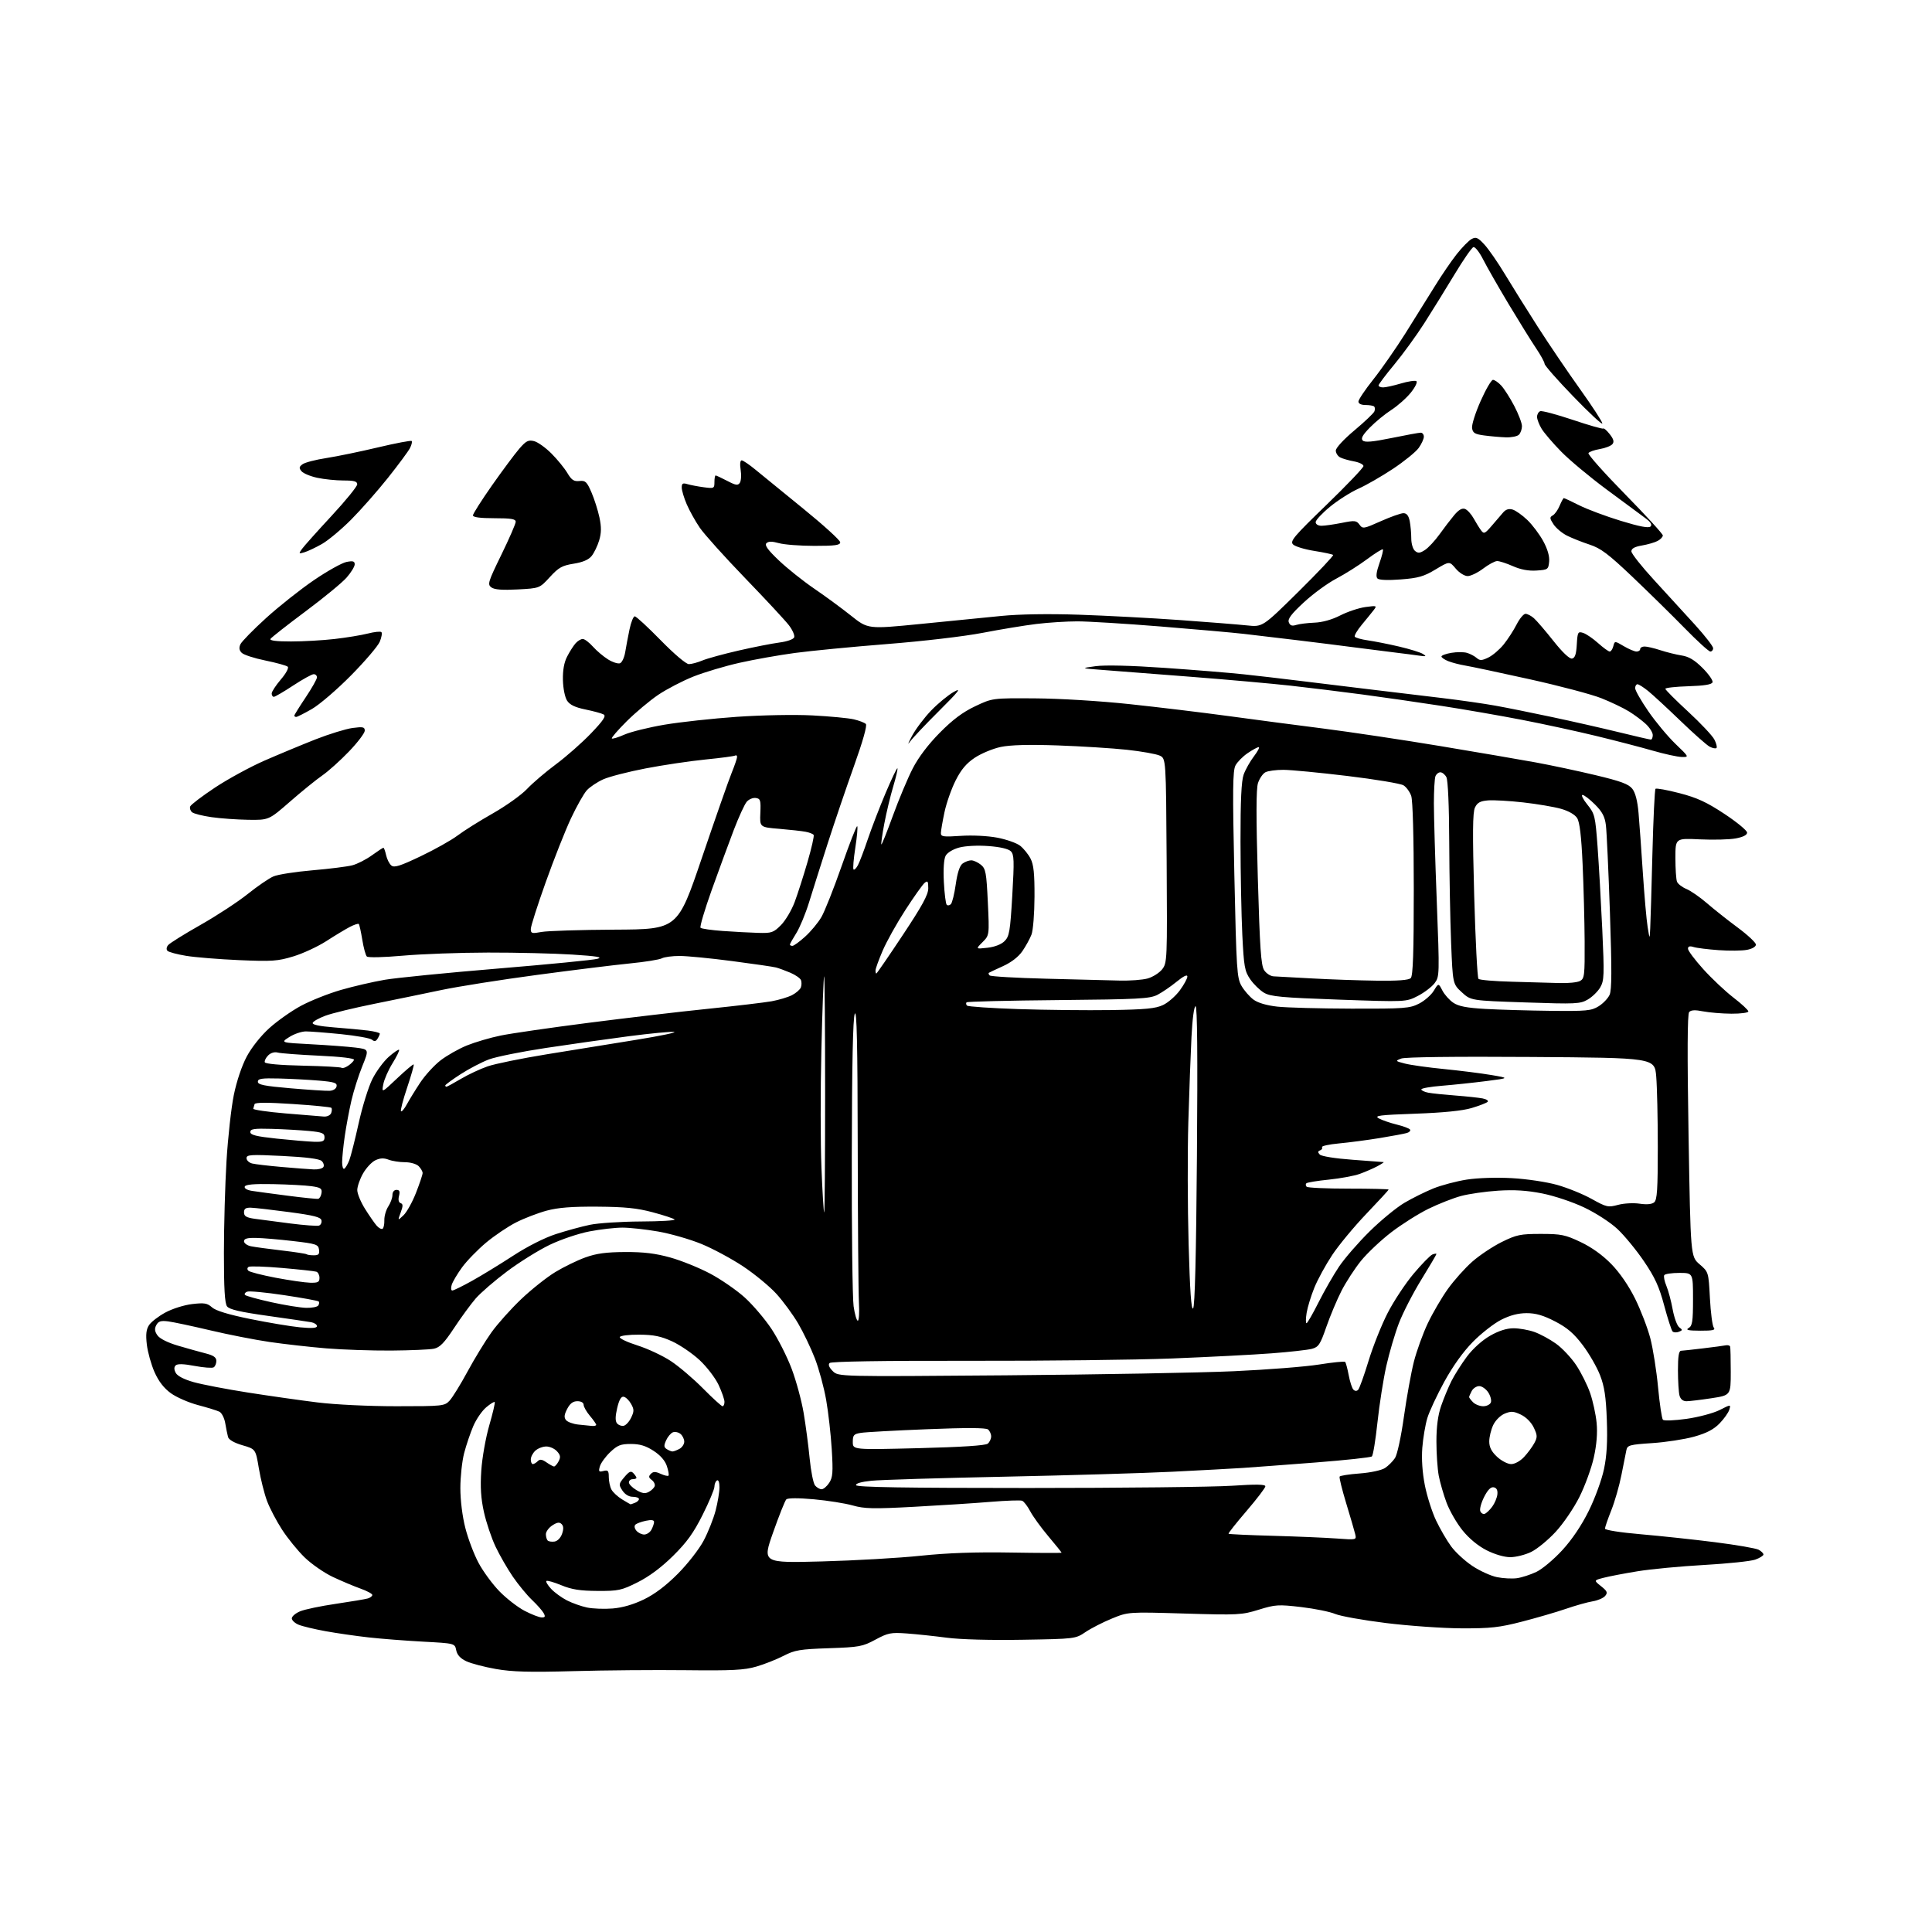 <?xml version="1.0" encoding="UTF-8" standalone="no"?>
<svg 
  version="1.1" 
  xmlns="http://www.w3.org/2000/svg" 
  xmlns:xlink="http://www.w3.org/1999/xlink" 
  xmlns:svg="http://www.w3.org/2000/svg"
  xmlns:rdf="http://www.w3.org/1999/02/22-rdf-syntax-ns#"
  xmlns:cc="http://creativecommons.org/ns#"
  xmlns:dc="http://purl.org/dc/elements/1.1/"
  viewBox="0 0 768 768"
  width="768"
  height="768"
>
<style>svg {background-color: white; }</style>"
<path stroke="none" fill="black" fill-rule="evenodd" d="M228.00,664.30C210.46,664.78 203.66,664.60 197.15,663.46C192.55,662.65 187.24,661.26 185.34,660.36C183.00,659.25 181.72,657.85 181.35,655.99C180.80,653.26 180.80,653.26 168.15,652.58C161.19,652.20 151.45,651.45 146.50,650.89C141.55,650.34 133.90,649.23 129.50,648.44C125.10,647.64 120.26,646.49 118.75,645.87C117.24,645.26 116.00,644.11 116.00,643.33C116.00,642.54 117.48,641.28 119.30,640.52C121.11,639.76 127.52,638.42 133.55,637.54C139.57,636.65 145.29,635.69 146.25,635.40C147.21,635.11 148.00,634.48 148.00,634.02C148.00,633.55 145.86,632.40 143.25,631.47C140.64,630.54 135.69,628.45 132.25,626.83C128.82,625.21 123.78,621.71 121.06,619.06C118.34,616.41 114.30,611.44 112.09,608.01C109.88,604.59 107.20,599.48 106.14,596.64C105.08,593.81 103.63,588.02 102.91,583.76C101.62,576.03 101.62,576.03 96.37,574.51C93.12,573.56 90.95,572.32 90.65,571.24C90.39,570.28 89.89,567.82 89.54,565.76C89.20,563.71 88.15,561.64 87.21,561.17C86.27,560.71 82.46,559.53 78.74,558.55C75.03,557.57 70.15,555.45 67.91,553.82C65.15,551.82 63.05,549.10 61.42,545.42C60.10,542.43 58.73,537.52 58.37,534.52C57.90,530.47 58.12,528.46 59.24,526.76C60.07,525.49 62.98,523.24 65.71,521.76C68.48,520.25 73.19,518.76 76.37,518.39C81.23,517.82 82.40,518.01 84.28,519.70C85.77,521.03 90.79,522.56 99.50,524.33C106.65,525.78 115.54,527.27 119.25,527.63C123.95,528.08 126.00,527.94 126.00,527.16C126.00,526.54 124.99,525.85 123.75,525.61C122.51,525.38 114.75,524.24 106.50,523.08C95.38,521.52 91.18,520.54 90.25,519.30C89.35,518.09 89.00,512.16 89.01,498.06C89.01,487.30 89.48,470.85 90.04,461.50C90.61,452.15 91.91,440.37 92.94,435.31C94.06,429.81 96.13,423.66 98.09,419.98C100.03,416.35 103.71,411.72 107.09,408.67C110.24,405.83 115.89,401.84 119.66,399.82C123.42,397.79 130.55,394.96 135.50,393.52C140.45,392.09 148.32,390.27 153.00,389.47C157.68,388.68 177.93,386.67 198.00,385.01C218.07,383.35 235.85,381.61 237.50,381.14C239.78,380.50 237.38,380.09 227.50,379.46C220.35,379.00 205.28,378.64 194.00,378.66C182.72,378.68 167.47,379.24 160.10,379.90C152.50,380.57 146.32,380.72 145.82,380.22C145.34,379.74 144.53,376.74 144.01,373.54C143.49,370.34 142.86,367.53 142.62,367.29C142.38,367.05 140.78,367.58 139.06,368.47C137.35,369.36 133.16,371.88 129.76,374.08C126.36,376.27 120.45,379.02 116.62,380.18C110.38,382.08 108.17,382.23 95.08,381.67C87.06,381.32 77.58,380.55 74.00,379.96C70.42,379.37 67.09,378.48 66.59,377.98C66.05,377.45 66.15,376.52 66.84,375.69C67.48,374.92 73.29,371.30 79.75,367.64C86.21,363.98 94.65,358.45 98.50,355.36C102.35,352.27 106.94,349.13 108.71,348.38C110.47,347.62 117.45,346.54 124.21,345.96C130.97,345.38 138.12,344.48 140.10,343.96C142.07,343.43 145.56,341.65 147.84,340.00C150.12,338.35 152.18,337.00 152.41,337.00C152.65,337.00 153.13,338.32 153.48,339.93C153.84,341.54 154.77,343.40 155.57,344.05C156.71,345.01 159.04,344.27 167.22,340.37C172.84,337.69 179.43,333.99 181.87,332.15C184.30,330.30 190.61,326.34 195.90,323.34C201.18,320.34 207.30,315.97 209.50,313.63C211.70,311.29 216.88,306.87 221.00,303.81C225.12,300.75 231.40,295.22 234.94,291.52C239.87,286.36 241.04,284.60 239.94,284.00C239.15,283.57 235.90,282.68 232.72,282.03C228.61,281.19 226.51,280.18 225.43,278.53C224.57,277.22 223.85,273.69 223.77,270.36C223.68,266.44 224.23,263.34 225.44,261.00C226.43,259.07 227.93,256.71 228.78,255.75C229.62,254.79 230.91,254.00 231.65,254.00C232.38,254.00 234.21,255.37 235.70,257.05C237.19,258.72 239.91,261.01 241.73,262.14C243.56,263.27 245.69,263.95 246.47,263.65C247.25,263.35 248.17,261.39 248.52,259.30C248.86,257.21 249.63,253.14 250.23,250.25C250.83,247.36 251.77,245.00 252.33,245.00C252.89,245.00 257.52,249.28 262.63,254.50C267.99,259.98 272.73,264.00 273.83,264.00C274.89,264.00 277.31,263.35 279.22,262.55C281.12,261.76 287.59,259.98 293.59,258.61C299.59,257.23 306.90,255.80 309.84,255.41C312.89,255.02 315.40,254.13 315.70,253.35C315.99,252.60 315.05,250.44 313.62,248.57C312.19,246.69 304.35,238.26 296.21,229.83C288.07,221.40 279.96,212.38 278.19,209.80C276.42,207.21 274.08,203.01 272.99,200.47C271.89,197.92 271.00,194.92 271.00,193.80C271.00,192.16 271.43,191.90 273.25,192.45C274.49,192.82 277.41,193.38 279.75,193.69C283.82,194.24 284.00,194.15 284.00,191.63C284.00,190.18 284.21,189.00 284.47,189.00C284.73,189.00 286.80,189.97 289.07,191.15C292.51,192.95 293.34,193.07 294.11,191.90C294.61,191.13 294.75,188.81 294.42,186.75C294.07,184.51 294.23,183.00 294.83,183.00C295.38,183.00 297.87,184.69 300.36,186.75C302.86,188.81 311.45,195.82 319.45,202.32C327.45,208.82 334.00,214.79 334.00,215.57C334.00,216.72 331.97,217.00 323.75,216.99C318.11,216.99 311.76,216.51 309.63,215.91C306.84,215.14 305.45,215.15 304.66,215.94C303.87,216.73 305.22,218.61 309.60,222.77C312.91,225.92 319.20,230.94 323.56,233.92C327.93,236.89 334.54,241.75 338.26,244.71C345.02,250.10 345.02,250.10 365.76,248.05C377.17,246.92 391.68,245.48 398.00,244.85C405.23,244.13 416.74,243.95 429.00,244.36C439.73,244.72 457.73,245.68 469.00,246.48C480.27,247.29 492.29,248.25 495.70,248.61C501.90,249.27 501.90,249.27 516.17,235.19C524.01,227.44 530.21,220.87 529.94,220.60C529.66,220.33 526.31,219.61 522.47,219.00C518.64,218.40 514.83,217.24 514.02,216.43C512.71,215.14 514.28,213.27 527.27,200.71C535.37,192.87 542.00,185.92 542.00,185.27C542.00,184.62 540.31,183.79 538.25,183.41C536.19,183.04 533.71,182.33 532.75,181.83C531.79,181.34 531.00,180.11 531.00,179.10C531.00,178.06 534.17,174.62 538.42,171.07C542.50,167.65 546.07,164.25 546.35,163.52C546.63,162.79 546.59,161.93 546.26,161.60C545.94,161.27 544.39,161.00 542.83,161.00C541.10,161.00 540.00,160.47 540.00,159.63C540.00,158.87 542.64,154.94 545.87,150.88C549.10,146.82 554.86,138.55 558.68,132.50C562.49,126.45 567.75,118.01 570.38,113.75C573.00,109.49 576.91,103.77 579.06,101.04C581.22,98.31 583.90,95.59 585.01,95.00C586.72,94.08 587.50,94.42 590.07,97.21C591.75,99.02 595.42,104.33 598.23,109.00C601.04,113.67 606.94,123.12 611.35,130.00C615.76,136.88 623.34,148.05 628.19,154.83C633.03,161.61 636.98,167.69 636.96,168.33C636.93,168.97 631.76,164.17 625.46,157.65C619.15,151.13 614.00,145.27 614.00,144.63C614.00,144.00 612.46,141.18 610.57,138.38C608.69,135.58 603.80,127.70 599.70,120.87C595.61,114.04 591.05,106.07 589.58,103.16C588.11,100.25 586.36,98.03 585.70,98.24C585.04,98.45 581.67,103.31 578.21,109.06C574.75,114.80 569.35,123.52 566.21,128.44C563.07,133.35 557.69,140.76 554.25,144.90C550.81,149.04 548.00,152.78 548.00,153.22C548.00,153.65 548.82,154.00 549.82,154.00C550.82,154.00 553.98,153.30 556.84,152.45C559.70,151.60 562.48,151.18 563.02,151.51C563.56,151.85 562.59,153.88 560.83,156.07C559.08,158.24 555.59,161.34 553.08,162.95C550.56,164.57 546.72,167.72 544.55,169.95C541.64,172.93 540.89,174.29 541.71,175.11C542.54,175.94 545.55,175.67 553.17,174.12C558.85,172.95 564.06,172.00 564.75,172.00C565.44,172.00 566.00,172.72 566.00,173.60C566.00,174.47 565.08,176.48 563.96,178.06C562.83,179.64 558.22,183.38 553.71,186.38C549.19,189.37 543.02,192.92 540.00,194.26C536.98,195.60 531.91,198.82 528.75,201.40C525.59,203.99 523.00,206.76 523.00,207.55C523.00,208.40 523.97,209.00 525.33,209.00C526.62,209.00 530.23,208.48 533.37,207.86C538.52,206.82 539.20,206.89 540.41,208.54C541.69,210.30 542.06,210.24 548.88,207.19C552.81,205.44 556.86,204.00 557.88,204.00C559.17,204.00 559.94,204.96 560.38,207.12C560.72,208.84 561.00,211.94 561.00,214.00C561.00,216.11 561.65,218.30 562.49,219.00C563.70,220.00 564.47,219.92 566.47,218.61C567.83,217.72 570.42,214.93 572.22,212.42C574.02,209.90 576.67,206.45 578.09,204.75C579.87,202.64 581.22,201.87 582.38,202.32C583.31,202.67 584.84,204.36 585.79,206.06C586.73,207.76 588.06,209.90 588.74,210.82C589.87,212.34 590.28,212.16 592.99,209.00C594.63,207.07 596.69,204.69 597.54,203.70C598.60,202.48 599.81,202.11 601.30,202.56C602.51,202.92 605.14,204.79 607.15,206.71C609.15,208.63 611.99,212.41 613.46,215.10C615.18,218.27 616.02,221.15 615.81,223.25C615.51,226.36 615.30,226.51 610.77,226.80C607.61,227.01 604.49,226.42 601.39,225.05C598.84,223.92 596.02,223.01 595.12,223.03C594.23,223.04 591.73,224.39 589.57,226.03C587.41,227.66 584.64,229.00 583.41,229.00C582.16,229.00 580.07,227.69 578.67,226.02C576.17,223.05 576.17,223.05 570.65,226.37C566.01,229.16 563.80,229.80 556.85,230.33C551.73,230.73 548.19,230.59 547.56,229.96C546.88,229.28 547.14,227.30 548.35,223.88C549.34,221.09 549.95,218.62 549.71,218.38C549.47,218.14 546.63,219.91 543.39,222.32C540.15,224.73 534.65,228.20 531.17,230.03C527.68,231.87 521.86,236.13 518.24,239.50C513.30,244.08 511.81,246.06 512.32,247.38C512.81,248.67 513.58,248.95 515.23,248.43C516.46,248.04 519.72,247.63 522.48,247.52C525.64,247.40 529.45,246.34 532.76,244.65C535.65,243.17 540.15,241.67 542.76,241.31C547.32,240.69 547.44,240.74 546.02,242.58C545.20,243.64 543.08,246.25 541.30,248.39C539.52,250.54 538.28,252.65 538.55,253.09C538.82,253.53 541.17,254.19 543.77,254.56C546.37,254.93 551.95,256.03 556.17,257.02C560.39,258.01 564.67,259.33 565.67,259.97C567.20,260.93 566.92,261.03 564.00,260.61C562.08,260.33 558.25,259.84 555.50,259.51C552.75,259.19 545.55,258.27 539.50,257.48C533.45,256.69 522.65,255.33 515.50,254.47C508.35,253.60 498.90,252.48 494.50,251.98C490.10,251.47 475.15,250.15 461.28,249.03C447.41,247.91 432.55,247.00 428.26,247.00C423.96,247.00 416.63,247.47 411.97,248.04C407.31,248.61 397.71,250.19 390.63,251.56C383.34,252.97 366.87,254.90 352.63,256.02C338.81,257.11 322.32,258.71 316.00,259.56C309.68,260.41 299.77,262.17 293.99,263.47C288.21,264.77 279.95,267.23 275.64,268.94C271.33,270.66 265.04,273.93 261.65,276.21C258.27,278.50 252.63,283.23 249.12,286.72C245.61,290.22 242.95,293.29 243.22,293.55C243.48,293.81 245.74,293.12 248.24,292.01C250.74,290.91 257.89,289.14 264.14,288.08C270.39,287.02 283.38,285.61 293.00,284.94C302.92,284.26 315.92,284.02 323.00,284.39C329.88,284.75 337.24,285.45 339.37,285.94C341.50,286.44 343.67,287.27 344.19,287.79C344.77,288.37 342.99,294.69 339.44,304.61C336.32,313.35 331.60,327.25 328.95,335.50C326.31,343.75 323.00,354.20 321.60,358.73C320.20,363.25 317.92,368.75 316.53,370.96C315.14,373.16 314.00,375.19 314.00,375.48C314.00,375.77 314.45,376.00 315.00,376.00C315.55,376.00 317.82,374.35 320.05,372.33C322.28,370.32 325.19,366.83 326.50,364.58C327.82,362.34 331.45,353.17 334.58,344.22C337.71,335.26 340.49,328.16 340.76,328.43C341.03,328.70 340.69,332.56 340.00,337.00C339.31,341.44 338.99,345.32 339.29,345.62C339.59,345.93 340.37,345.17 341.03,343.94C341.69,342.72 343.46,338.07 344.96,333.61C346.47,329.15 349.65,320.89 352.03,315.27C354.42,309.64 356.53,305.20 356.74,305.41C356.95,305.62 356.20,308.87 355.07,312.64C353.94,316.41 352.34,323.07 351.52,327.43C350.70,331.79 350.17,335.51 350.35,335.68C350.53,335.86 352.59,330.72 354.94,324.25C357.29,317.79 360.83,309.35 362.81,305.50C365.12,301.01 369.00,295.90 373.60,291.25C378.72,286.07 382.73,283.07 387.64,280.75C394.50,277.50 394.50,277.50 411.50,277.61C421.23,277.67 437.27,278.65 449.00,279.90C460.27,281.10 477.82,283.22 488.00,284.60C498.18,285.99 515.27,288.24 526.00,289.60C536.73,290.97 557.65,294.10 572.50,296.57C587.35,299.04 604.45,301.97 610.50,303.08C616.55,304.19 627.24,306.46 634.25,308.14C644.30,310.54 647.39,311.68 648.86,313.54C650.09,315.11 650.93,318.37 651.35,323.20C651.70,327.22 652.47,337.93 653.06,347.00C653.66,356.07 654.51,365.75 654.96,368.50C655.77,373.50 655.77,373.50 655.99,369.00C656.12,366.52 656.51,353.17 656.86,339.33C657.21,325.49 657.77,313.90 658.09,313.57C658.42,313.24 662.70,314.02 667.60,315.29C674.65,317.12 678.39,318.85 685.51,323.55C690.45,326.82 694.50,330.16 694.50,330.97C694.50,331.93 692.92,332.74 690.00,333.28C687.52,333.75 681.11,333.91 675.75,333.66C666.00,333.19 666.00,333.19 666.00,341.01C666.00,345.32 666.28,349.56 666.62,350.46C666.96,351.35 668.66,352.67 670.39,353.39C672.12,354.11 675.78,356.65 678.52,359.02C681.26,361.40 686.76,365.76 690.75,368.71C694.74,371.66 698.00,374.72 698.00,375.49C698.00,376.33 696.53,377.19 694.43,377.58C692.47,377.95 687.40,378.00 683.18,377.70C678.96,377.40 674.49,376.85 673.25,376.46C671.67,375.97 671.00,376.18 671.00,377.15C671.00,377.91 673.74,381.56 677.09,385.27C680.44,388.98 685.84,394.07 689.09,396.57C692.34,399.07 695.00,401.54 695.00,402.06C695.00,402.58 691.96,402.98 688.25,402.96C684.54,402.93 679.48,402.51 677.00,402.03C673.81,401.40 672.20,401.48 671.46,402.32C670.76,403.13 670.68,418.69 671.23,451.50C672.04,499.50 672.04,499.50 675.61,502.57C679.17,505.64 679.17,505.64 679.72,516.07C680.02,521.81 680.71,527.06 681.25,527.75C682.03,528.72 680.84,528.99 675.87,528.97C671.06,528.95 669.93,528.69 671.25,527.92C672.74,527.05 673.00,525.35 673.00,516.45C673.00,506.00 673.00,506.00 667.56,506.00C664.57,506.00 661.87,506.40 661.57,506.89C661.26,507.39 661.64,509.30 662.41,511.14C663.18,512.99 664.31,517.20 664.91,520.50C665.51,523.80 666.69,527.01 667.53,527.63C668.89,528.63 668.87,528.84 667.36,529.41C666.43,529.77 665.31,529.71 664.88,529.28C664.45,528.85 662.95,524.22 661.55,519.00C659.54,511.46 657.88,507.83 653.51,501.39C650.48,496.92 645.74,491.16 642.99,488.58C640.14,485.92 634.42,482.21 629.74,479.99C625.11,477.79 617.79,475.35 613.04,474.41C606.98,473.21 602.00,472.90 595.54,473.31C590.57,473.63 583.94,474.58 580.81,475.42C577.68,476.26 571.83,478.56 567.81,480.53C563.79,482.51 557.12,486.72 553.00,489.89C548.88,493.06 543.48,498.16 541.00,501.22C538.52,504.29 535.04,509.65 533.25,513.15C531.47,516.64 528.77,523.07 527.25,527.43C524.82,534.45 524.16,535.46 521.50,536.18C519.85,536.62 512.65,537.43 505.50,537.97C498.35,538.52 480.57,539.43 466.00,540.01C451.43,540.58 415.03,541.00 385.13,540.94C350.74,540.88 330.40,541.20 329.78,541.82C329.14,542.46 329.57,543.57 331.03,545.03C333.25,547.25 333.25,547.25 399.88,546.71C436.52,546.41 477.30,545.68 490.50,545.08C503.70,544.48 518.93,543.29 524.34,542.42C529.75,541.55 534.42,541.09 534.71,541.38C535.00,541.67 535.64,544.05 536.13,546.66C536.62,549.28 537.46,551.86 538.01,552.41C538.63,553.03 539.33,553.05 539.90,552.45C540.40,551.93 542.25,546.77 544.01,541.00C545.77,535.23 549.19,526.64 551.62,521.92C554.04,517.20 558.69,510.17 561.95,506.30C565.21,502.43 568.58,498.99 569.44,498.66C570.30,498.33 571.00,498.26 571.00,498.49C571.00,498.73 568.29,503.32 564.99,508.69C561.68,514.06 557.68,521.84 556.09,525.98C554.51,530.11 552.26,537.77 551.08,543.00C549.91,548.23 548.33,558.28 547.57,565.35C546.82,572.42 545.81,578.54 545.35,578.95C544.88,579.36 534.83,580.44 523.00,581.36C511.18,582.28 498.12,583.25 494.00,583.53C489.88,583.80 477.27,584.48 466.00,585.04C454.73,585.60 424.65,586.48 399.18,587.01C373.70,587.53 349.95,588.26 346.39,588.62C342.35,589.04 340.07,589.70 340.30,590.39C340.56,591.19 359.77,591.50 408.58,591.50C445.94,591.50 482.46,591.10 489.75,590.61C499.31,589.97 503.00,590.03 503.00,590.83C503.00,591.43 499.63,595.85 495.51,600.65C491.40,605.44 488.18,609.51 488.36,609.69C488.54,609.88 496.53,610.25 506.10,610.51C515.67,610.78 527.05,611.26 531.38,611.58C539.25,612.16 539.26,612.16 538.71,609.83C538.40,608.55 536.80,603.03 535.13,597.56C533.47,592.10 532.30,587.33 532.52,586.96C532.75,586.59 536.36,586.03 540.53,585.72C544.88,585.39 549.17,584.46 550.55,583.56C551.88,582.69 553.68,580.89 554.54,579.58C555.43,578.22 556.97,571.07 558.08,563.14C559.17,555.42 560.95,545.60 562.04,541.30C563.14,537.01 565.61,530.16 567.54,526.09C569.47,522.01 573.06,515.87 575.51,512.43C577.97,508.99 582.34,504.09 585.24,501.54C588.13,498.99 593.42,495.47 597.00,493.70C602.86,490.82 604.39,490.50 612.50,490.50C620.57,490.50 622.21,490.83 628.32,493.73C632.69,495.80 637.06,498.93 640.51,502.47C643.88,505.92 647.42,511.07 649.98,516.24C652.23,520.78 654.95,527.88 656.03,532.00C657.10,536.12 658.49,544.90 659.11,551.50C659.73,558.10 660.60,563.89 661.03,564.37C661.48,564.85 665.62,564.69 670.46,564.01C675.21,563.33 681.11,561.76 683.58,560.51C688.06,558.24 688.06,558.24 687.43,560.37C687.08,561.54 685.33,564.01 683.54,565.85C681.18,568.26 678.36,569.72 673.39,571.11C669.60,572.16 662.10,573.31 656.73,573.66C647.88,574.24 646.92,574.50 646.52,576.40C646.28,577.56 645.39,582.01 644.55,586.30C643.71,590.59 641.89,596.93 640.51,600.38C639.13,603.83 638.00,607.11 638.00,607.66C638.00,608.23 644.18,609.20 652.25,609.89C660.09,610.57 673.40,611.99 681.82,613.06C690.25,614.13 698.02,615.47 699.07,616.04C700.13,616.61 701.00,617.46 701.00,617.94C701.00,618.41 699.54,619.33 697.75,619.97C695.96,620.61 686.85,621.56 677.50,622.09C668.15,622.62 656.23,623.74 651.00,624.60C645.77,625.45 639.70,626.61 637.51,627.18C633.52,628.21 633.52,628.21 636.44,630.53C638.90,632.50 639.16,633.10 638.08,634.40C637.38,635.25 635.16,636.21 633.15,636.54C631.14,636.86 626.35,638.20 622.50,639.53C618.65,640.85 610.77,643.14 605.00,644.63C596.02,646.95 592.54,647.33 581.00,647.29C573.58,647.26 560.08,646.31 551.00,645.19C541.92,644.07 532.82,642.44 530.76,641.57C528.70,640.69 522.62,639.47 517.25,638.83C508.16,637.77 506.97,637.84 500.38,639.88C493.64,641.97 492.16,642.05 470.89,641.41C448.50,640.74 448.50,640.74 442.00,643.40C438.43,644.86 433.71,647.28 431.50,648.77C427.52,651.46 427.41,651.48 406.42,651.83C393.76,652.05 381.78,651.72 376.42,651.02C371.51,650.37 364.35,649.61 360.50,649.33C354.13,648.87 353.01,649.09 348.00,651.78C342.89,654.54 341.58,654.78 329.50,655.19C317.95,655.58 315.94,655.92 311.46,658.23C308.68,659.65 303.82,661.58 300.64,662.50C295.86,663.89 291.04,664.14 272.68,663.93C260.48,663.79 240.38,663.95 228.00,664.30zM215.29,642.95C216.69,642.99 216.86,642.62 216.12,641.25C215.59,640.29 213.51,637.92 211.48,636.00C209.46,634.08 206.02,629.90 203.84,626.72C201.67,623.55 198.58,618.17 196.97,614.77C195.36,611.37 193.30,605.23 192.38,601.12C191.17,595.65 190.88,591.22 191.32,584.57C191.65,579.55 193.07,571.53 194.49,566.62C195.91,561.73 196.88,557.55 196.66,557.33C196.43,557.10 194.90,558.05 193.26,559.44C191.61,560.82 189.31,564.17 188.14,566.89C186.98,569.60 185.34,574.43 184.51,577.62C183.68,580.81 183.00,587.08 183.00,591.55C183.00,596.37 183.80,602.82 184.98,607.40C186.06,611.65 188.42,617.89 190.23,621.27C192.03,624.65 195.77,629.74 198.54,632.58C201.31,635.43 205.81,638.91 208.54,640.33C211.27,641.75 214.30,642.93 215.29,642.95zM243.50,639.40C247.41,639.09 251.76,637.83 255.97,635.79C260.29,633.70 264.78,630.30 269.47,625.58C273.38,621.65 277.94,615.79 279.72,612.42C281.49,609.07 283.63,603.69 284.47,600.46C285.31,597.23 286.00,593.07 286.00,591.23C286.00,589.25 285.59,588.13 285.00,588.50C284.45,588.84 284.00,589.95 284.00,590.96C284.00,591.97 281.90,597.00 279.32,602.14C275.70,609.37 273.05,613.05 267.54,618.50C262.88,623.10 258.02,626.71 253.46,628.99C247.03,632.21 245.82,632.46 237.50,632.42C230.56,632.38 227.27,631.86 223.12,630.15C220.16,628.93 217.50,628.17 217.20,628.47C216.90,628.76 217.75,630.17 219.08,631.60C220.41,633.03 223.23,635.08 225.34,636.17C227.46,637.25 231.06,638.53 233.34,639.01C235.63,639.49 240.20,639.67 243.50,639.40zM603.00,627.36C604.92,627.09 608.41,625.96 610.74,624.85C613.07,623.74 617.71,619.85 621.05,616.20C624.96,611.94 628.71,606.35 631.58,600.54C634.06,595.53 636.74,588.15 637.61,584.00C638.73,578.67 639.05,573.03 638.74,564.50C638.40,555.21 637.79,551.18 636.05,546.68C634.81,543.47 631.71,538.08 629.15,534.70C625.62,530.03 622.98,527.77 618.16,525.28C613.51,522.87 610.51,522.00 606.88,522.00C603.52,522.00 600.27,522.84 596.74,524.63C593.89,526.08 588.84,530.01 585.52,533.38C581.67,537.28 577.55,543.03 574.15,549.22C571.22,554.57 568.17,561.09 567.38,563.72C566.59,566.35 565.69,571.65 565.39,575.50C565.04,579.97 565.41,585.36 566.40,590.42C567.26,594.77 569.27,601.07 570.86,604.42C572.45,607.76 575.15,612.41 576.87,614.74C578.59,617.07 582.39,620.57 585.32,622.51C588.24,624.45 592.63,626.45 595.07,626.94C597.51,627.44 601.08,627.62 603.00,627.36zM326.77,620.69C339.82,620.34 357.48,619.33 366.00,618.43C376.65,617.32 387.84,616.92 401.75,617.16C412.89,617.35 422.00,617.37 422.00,617.22C422.00,617.07 419.64,614.14 416.75,610.71C413.86,607.29 410.62,602.81 409.54,600.77C408.46,598.72 407.00,596.83 406.31,596.57C405.62,596.30 399.97,596.50 393.77,597.01C387.57,597.53 373.93,598.41 363.46,598.97C347.12,599.85 343.64,599.77 338.96,598.44C335.96,597.59 329.00,596.49 323.50,595.99C317.28,595.43 313.15,595.45 312.56,596.04C312.04,596.56 309.69,602.46 307.33,609.15C303.04,621.32 303.04,621.32 326.77,620.69zM600.36,619.00C597.97,619.00 594.17,617.89 590.94,616.25C587.54,614.52 583.98,611.58 581.37,608.34C579.08,605.51 576.24,600.57 575.04,597.38C573.84,594.18 572.45,589.35 571.93,586.65C571.42,583.94 571.00,577.81 571.00,573.02C571.00,567.11 571.60,562.56 572.88,558.86C573.91,555.86 575.76,551.40 576.99,548.95C578.22,546.50 580.99,542.14 583.14,539.25C585.47,536.14 589.18,532.79 592.28,531.01C595.75,529.02 598.89,528.02 601.62,528.01C603.89,528.00 607.63,528.66 609.92,529.47C612.22,530.28 616.11,532.39 618.58,534.16C621.04,535.93 624.64,539.77 626.58,542.69C628.52,545.61 631.01,550.59 632.10,553.75C633.20,556.91 634.36,562.25 634.68,565.61C635.07,569.69 634.69,574.28 633.56,579.40C632.62,583.62 630.05,590.67 627.85,595.06C625.62,599.51 621.43,605.66 618.38,608.95C615.37,612.21 610.99,615.80 608.64,616.93C606.29,618.07 602.57,619.00 600.36,619.00zM220.44,612.79C221.60,612.62 222.87,611.32 223.42,609.74C224.09,607.83 224.04,606.64 223.25,605.85C222.39,604.99 221.47,605.12 219.55,606.37C218.15,607.29 217.00,608.86 217.00,609.86C217.00,610.85 217.32,611.99 217.71,612.38C218.10,612.77 219.33,612.95 220.44,612.79zM256.09,610.00C257.10,610.00 258.40,609.13 258.96,608.07C259.53,607.00 260.00,605.62 260.00,604.99C260.00,604.22 258.92,604.07 256.75,604.53C254.96,604.90 253.09,605.59 252.59,606.06C252.05,606.57 252.21,607.54 252.96,608.46C253.67,609.31 255.07,610.00 256.09,610.00zM590.19,601.77C590.84,601.55 592.19,600.28 593.17,598.94C594.16,597.60 595.09,595.39 595.23,594.04C595.41,592.39 594.94,591.47 593.80,591.23C592.64,590.99 591.43,592.19 589.98,595.03C588.82,597.32 588.12,599.86 588.43,600.68C588.74,601.50 589.54,601.99 590.19,601.77zM250.67,598.00C250.76,598.00 251.55,597.73 252.42,597.39C253.29,597.06 254.00,596.38 254.00,595.89C254.00,595.40 252.89,595.00 251.52,595.00C249.99,595.00 248.43,594.05 247.42,592.52C245.88,590.16 245.92,589.89 248.19,587.18C250.12,584.89 250.82,584.58 251.79,585.63C252.46,586.33 253.00,587.16 253.00,587.46C253.00,587.76 252.32,588.00 251.50,588.00C250.68,588.00 250.00,588.58 250.00,589.28C250.00,589.99 251.34,591.36 252.98,592.33C255.23,593.66 256.44,593.84 257.89,593.06C258.96,592.49 260.02,591.46 260.25,590.76C260.48,590.07 259.96,588.97 259.09,588.32C257.83,587.38 257.76,586.87 258.72,585.89C259.69,584.92 260.51,584.91 262.60,585.86C264.06,586.53 265.47,586.86 265.73,586.60C265.99,586.35 265.70,584.63 265.09,582.79C264.38,580.62 262.51,578.48 259.79,576.72C256.71,574.72 254.33,574.00 250.79,574.00C246.72,574.00 245.44,574.51 242.56,577.25C240.69,579.04 238.84,581.58 238.46,582.90C237.86,584.98 238.05,585.22 239.89,584.74C241.69,584.27 242.00,584.63 242.00,587.16C242.00,588.79 242.48,591.03 243.06,592.12C243.65,593.21 245.56,594.98 247.31,596.05C249.07,597.12 250.58,597.99 250.67,598.00zM326.60,592.00C327.34,592.00 328.71,590.85 329.62,589.45C331.04,587.29 331.19,585.26 330.64,576.20C330.28,570.32 329.29,561.46 328.42,556.53C327.56,551.60 325.55,544.17 323.95,540.03C322.35,535.89 319.34,529.61 317.27,526.09C315.20,522.56 311.31,517.27 308.64,514.33C305.97,511.39 300.02,506.48 295.41,503.41C290.80,500.35 283.31,496.32 278.77,494.47C274.22,492.61 266.50,490.40 261.62,489.55C256.73,488.70 250.36,488.00 247.46,488.00C244.55,488.00 238.65,488.67 234.34,489.50C229.96,490.34 222.97,492.70 218.50,494.85C214.10,496.97 206.47,501.72 201.55,505.41C196.63,509.09 191.00,513.96 189.05,516.22C187.10,518.49 183.25,523.75 180.50,527.92C176.59,533.84 174.84,535.64 172.50,536.13C170.85,536.48 163.20,536.81 155.50,536.87C147.80,536.92 136.16,536.53 129.64,535.99C123.11,535.45 112.99,534.30 107.14,533.45C101.29,532.59 90.65,530.51 83.50,528.81C76.35,527.12 68.85,525.53 66.84,525.27C63.94,524.90 62.96,525.21 62.13,526.75C61.36,528.19 61.48,529.24 62.59,530.83C63.51,532.14 66.69,533.73 70.80,534.94C74.48,536.03 79.41,537.40 81.75,538.00C84.88,538.79 86.00,539.58 86.00,540.98C86.00,542.03 85.52,543.18 84.93,543.54C84.35,543.90 80.94,543.65 77.36,542.97C72.94,542.14 70.53,542.07 69.83,542.77C69.14,543.46 69.15,544.41 69.87,545.75C70.52,546.98 73.21,548.36 77.02,549.43C80.38,550.37 90.08,552.23 98.57,553.56C107.06,554.89 119.50,556.66 126.22,557.49C133.26,558.36 146.54,559.00 157.55,559.00C176.07,559.00 176.71,558.93 178.74,556.75C179.88,555.51 183.09,550.32 185.85,545.21C188.61,540.11 192.87,533.13 195.31,529.71C197.75,526.29 203.09,520.32 207.17,516.44C211.25,512.56 217.35,507.72 220.73,505.67C224.10,503.62 229.48,501.00 232.68,499.85C237.07,498.26 240.95,497.74 248.50,497.70C255.91,497.67 260.58,498.24 266.50,499.89C270.90,501.12 278.03,504.01 282.35,506.31C286.67,508.61 292.84,512.88 296.05,515.78C299.26,518.69 304.04,524.30 306.67,528.25C309.29,532.20 312.91,539.34 314.70,544.12C316.50,548.90 318.64,556.79 319.46,561.65C320.28,566.52 321.36,574.66 321.85,579.74C322.34,584.83 323.31,589.66 323.99,590.49C324.68,591.32 325.85,592.00 326.60,592.00zM220.21,582.95C220.61,582.98 221.43,582.06 222.04,580.92C222.93,579.25 222.81,578.45 221.42,576.92C220.47,575.86 218.56,575.00 217.17,575.00C215.79,575.00 213.83,575.74 212.83,576.65C211.82,577.57 211.00,579.14 211.00,580.15C211.00,581.17 211.36,582.00 211.80,582.00C212.24,582.00 213.12,581.48 213.75,580.85C214.62,579.98 215.47,580.09 217.20,581.29C218.47,582.17 219.82,582.92 220.21,582.95zM600.70,582.00C602.16,582.00 604.31,580.81 605.85,579.16C607.31,577.60 609.14,575.11 609.93,573.64C611.19,571.29 611.16,570.55 609.69,567.47C608.69,565.38 606.64,563.32 604.58,562.34C601.70,560.96 600.66,560.90 598.14,561.94C596.43,562.65 594.47,564.60 593.57,566.49C592.71,568.31 592.00,571.24 592.00,573.00C592.00,575.29 592.88,577.02 595.11,579.10C596.81,580.69 599.33,582.00 600.70,582.00zM267.32,576.98C267.76,576.99 269.00,576.53 270.07,575.96C271.13,575.40 272.00,574.10 272.00,573.09C272.00,572.07 271.33,570.69 270.51,570.01C269.69,569.33 268.34,569.04 267.50,569.36C266.67,569.68 265.45,571.11 264.80,572.54C263.84,574.66 263.88,575.31 265.06,576.06C265.85,576.56 266.87,576.98 267.32,576.98zM365.14,575.67C382.17,575.24 391.75,574.62 392.64,573.88C393.39,573.26 394.00,571.97 394.00,571.00C394.00,570.03 393.44,568.79 392.75,568.23C391.91,567.54 383.96,567.51 368.50,568.14C355.85,568.64 344.04,569.29 342.25,569.58C339.39,570.03 339.00,570.46 339.00,573.21C339.00,576.32 339.00,576.32 365.14,575.67zM235.25,566.83C236.21,566.92 237.00,566.73 237.00,566.39C237.00,566.06 235.88,564.45 234.50,562.82C233.12,561.18 232.00,559.21 232.00,558.42C232.00,557.58 231.00,557.00 229.53,557.00C227.77,557.00 226.59,557.90 225.46,560.07C224.26,562.40 224.15,563.47 225.01,564.52C225.64,565.27 227.81,566.06 229.83,566.28C231.85,566.49 234.29,566.74 235.25,566.83zM247.90,566.78C248.77,566.61 250.12,565.16 250.89,563.54C252.10,561.02 252.10,560.26 250.86,558.06C250.08,556.66 248.76,555.39 247.95,555.23C246.92,555.03 246.12,556.41 245.34,559.72C244.56,563.06 244.54,564.89 245.27,565.79C245.84,566.50 247.03,566.95 247.90,566.78zM287.22,559.00C287.65,559.00 288.00,558.21 287.99,557.25C287.98,556.29 286.93,553.25 285.64,550.50C284.35,547.75 280.96,543.33 278.12,540.68C275.27,538.03 270.36,534.68 267.22,533.23C262.73,531.17 259.90,530.59 254.10,530.55C250.00,530.52 246.55,530.95 246.37,531.50C246.19,532.05 249.35,533.55 253.40,534.83C257.45,536.11 263.40,538.90 266.63,541.02C269.86,543.14 275.64,548.06 279.47,551.94C283.31,555.82 286.80,559.00 287.22,559.00zM589.60,559.00C590.96,559.00 592.32,558.32 592.64,557.49C592.96,556.66 592.49,554.86 591.59,553.49C590.69,552.12 589.08,551.00 588.01,551.00C586.94,551.00 585.60,551.87 585.04,552.93C584.47,554.00 584.00,555.09 584.00,555.36C584.00,555.63 584.71,556.56 585.57,557.43C586.44,558.29 588.25,559.00 589.60,559.00zM670.37,557.01C669.00,557.00 668.02,556.19 667.63,554.75C667.30,553.51 667.02,549.01 667.01,544.75C667.00,539.24 667.36,536.98 668.25,536.95C668.94,536.92 672.88,536.49 677.00,535.99C681.12,535.50 685.17,534.96 686.00,534.79C686.83,534.63 687.61,534.84 687.75,535.25C687.89,535.66 688.00,540.20 688.00,545.33C688.00,554.65 688.00,554.65 680.25,555.83C675.99,556.48 671.54,557.01 670.37,557.01zM519.36,526.00C519.70,526.00 521.84,522.29 524.12,517.75C526.40,513.21 530.08,506.80 532.29,503.50C534.51,500.20 539.98,493.90 544.45,489.50C548.91,485.10 555.13,479.99 558.26,478.15C561.38,476.30 566.57,473.73 569.77,472.43C572.98,471.14 578.96,469.55 583.05,468.91C587.43,468.23 594.83,467.99 601.00,468.33C606.86,468.65 614.81,469.84 619.00,471.02C623.12,472.18 629.31,474.69 632.74,476.61C638.60,479.87 639.23,480.02 643.17,478.96C645.47,478.33 649.33,478.12 651.74,478.48C654.58,478.91 656.63,478.72 657.56,477.95C658.73,476.98 659.00,472.83 659.00,456.03C659.00,444.63 658.72,431.97 658.37,427.90C657.75,420.50 657.75,420.50 608.62,420.16C578.40,419.95 558.54,420.19 557.00,420.79C554.57,421.73 554.61,421.79 558.50,422.79C560.70,423.36 567.67,424.34 574.00,424.96C580.33,425.59 588.78,426.65 592.78,427.33C600.07,428.56 600.07,428.56 590.78,429.75C585.68,430.40 577.79,431.23 573.25,431.60C568.71,431.96 565.00,432.61 565.00,433.05C565.00,433.48 566.24,434.07 567.75,434.36C569.26,434.65 574.10,435.15 578.50,435.48C582.90,435.82 587.78,436.34 589.35,436.64C590.92,436.95 591.82,437.57 591.35,438.01C590.88,438.45 588.02,439.56 585.00,440.46C581.36,441.55 573.80,442.31 562.64,442.71C548.14,443.23 546.11,443.49 548.14,444.60C549.44,445.30 552.64,446.40 555.25,447.04C557.87,447.68 560.24,448.57 560.52,449.03C560.80,449.48 560.24,450.09 559.26,450.38C558.29,450.67 553.45,451.58 548.50,452.39C543.55,453.20 536.24,454.16 532.25,454.53C528.27,454.90 525.23,455.57 525.51,456.02C525.79,456.46 525.45,457.04 524.76,457.29C523.82,457.63 523.79,458.06 524.63,458.95C525.28,459.64 530.77,460.52 537.63,461.02C544.16,461.50 549.73,461.92 550.00,461.95C550.27,461.99 549.15,462.73 547.50,463.61C545.85,464.49 542.71,465.85 540.52,466.64C538.33,467.43 532.79,468.45 528.22,468.92C523.65,469.38 519.63,470.04 519.29,470.38C518.95,470.72 519.00,471.34 519.42,471.75C519.83,472.16 527.33,472.50 536.08,472.50C544.84,472.50 552.00,472.67 552.00,472.87C552.00,473.08 548.03,477.40 543.17,482.48C538.31,487.56 532.21,494.92 529.61,498.83C527.01,502.75 523.79,508.62 522.47,511.89C521.14,515.16 519.76,519.67 519.40,521.92C519.04,524.16 519.02,526.00 519.36,526.00zM340.99,525.00C341.46,525.00 341.66,521.74 341.44,517.75C341.22,513.76 341.00,485.75 340.96,455.50C340.90,414.94 340.59,401.16 339.79,403.00C339.05,404.69 338.67,423.00 338.60,459.50C338.54,489.20 338.87,516.09 339.32,519.25C339.77,522.41 340.53,525.00 340.99,525.00zM474.28,520.12C474.98,519.42 475.49,499.23 475.80,459.53C476.12,419.57 475.94,400.00 475.26,400.00C474.66,400.00 473.99,405.02 473.63,412.25C473.29,418.99 472.73,434.22 472.38,446.10C472.03,457.98 472.08,479.73 472.49,494.43C473.01,513.13 473.55,520.85 474.28,520.12zM121.69,519.89C124.00,519.95 126.18,519.52 126.54,518.93C126.90,518.35 126.97,517.63 126.68,517.35C126.39,517.06 120.22,515.94 112.97,514.85C105.72,513.76 99.09,513.13 98.25,513.46C97.40,513.78 97.03,514.37 97.42,514.77C97.80,515.17 102.48,516.46 107.81,517.64C113.14,518.82 119.39,519.83 121.69,519.89zM179.79,513.00C180.31,513.00 183.82,511.28 187.61,509.17C191.40,507.07 198.75,502.57 203.94,499.19C209.62,495.49 216.40,492.06 220.94,490.58C225.10,489.23 231.20,487.56 234.50,486.88C237.80,486.19 246.89,485.60 254.70,485.56C262.51,485.53 268.57,485.17 268.16,484.76C267.76,484.36 263.84,483.07 259.46,481.90C253.26,480.24 248.40,479.75 237.50,479.67C227.26,479.60 221.83,480.03 217.28,481.26C213.85,482.19 208.42,484.27 205.20,485.90C201.99,487.52 196.60,491.15 193.23,493.96C189.87,496.78 185.57,501.20 183.68,503.79C181.80,506.38 179.94,509.51 179.56,510.75C179.18,511.99 179.28,513.00 179.79,513.00zM123.25,509.90C126.39,509.98 127.00,509.67 127.00,507.97C127.00,506.85 126.44,505.75 125.75,505.52C125.06,505.29 118.95,504.63 112.18,504.04C105.40,503.45 99.40,503.25 98.84,503.60C98.24,503.97 98.19,504.59 98.73,505.13C99.23,505.63 104.10,506.88 109.57,507.92C115.03,508.95 121.19,509.85 123.25,509.90zM124.74,499.00C126.66,499.00 127.07,498.55 126.82,496.75C126.53,494.68 125.70,494.41 116.50,493.34C111.00,492.70 104.36,492.13 101.75,492.09C98.27,492.02 97.00,492.38 97.00,493.42C97.00,494.20 98.24,495.10 99.75,495.41C101.26,495.72 106.78,496.47 112.00,497.08C117.22,497.69 121.69,498.38 121.92,498.60C122.15,498.82 123.41,499.00 124.74,499.00zM152.07,488.46C152.51,488.19 152.83,486.65 152.78,485.04C152.74,483.43 153.44,480.98 154.35,479.59C155.26,478.20 156.00,476.15 156.00,475.04C156.00,473.83 156.66,473.00 157.61,473.00C158.81,473.00 159.06,473.61 158.61,475.42C158.23,476.93 158.47,477.99 159.25,478.26C160.24,478.60 160.25,479.37 159.28,481.99C158.07,485.29 158.07,485.29 160.39,483.10C161.67,481.90 163.91,477.89 165.36,474.18C166.81,470.48 168.00,466.93 168.00,466.30C168.00,465.66 167.29,464.44 166.43,463.57C165.54,462.69 163.17,462.00 160.99,462.00C158.87,462.00 155.93,461.55 154.47,460.99C152.56,460.26 151.08,460.33 149.19,461.24C147.74,461.93 145.54,464.30 144.30,466.50C143.05,468.70 142.03,471.65 142.02,473.05C142.01,474.46 143.40,477.83 145.11,480.55C146.82,483.27 148.90,486.28 149.74,487.23C150.58,488.18 151.63,488.73 152.07,488.46zM126.80,487.19C127.51,486.95 127.96,486.02 127.79,485.12C127.54,483.84 124.86,483.15 114.99,481.83C108.12,480.91 101.26,480.12 99.75,480.08C97.67,480.02 97.00,480.47 97.00,481.94C97.00,483.46 97.92,484.01 101.25,484.49C103.59,484.82 110.00,485.66 115.50,486.36C121.00,487.06 126.08,487.43 126.80,487.19zM327.63,482.00C327.83,482.00 328.00,460.77 328.00,434.83C328.00,408.89 327.82,387.85 327.60,388.08C327.38,388.31 326.89,401.54 326.51,417.48C326.13,433.43 326.14,454.46 326.54,464.23C326.93,474.01 327.42,482.00 327.63,482.00zM126.50,476.55C127.05,476.44 127.64,475.40 127.81,474.24C128.07,472.46 127.47,472.05 123.81,471.53C121.44,471.20 114.60,470.83 108.60,470.71C100.90,470.56 97.58,470.85 97.29,471.69C97.04,472.40 98.21,473.09 100.19,473.40C102.01,473.68 108.45,474.55 114.50,475.33C120.55,476.12 125.95,476.66 126.50,476.55zM124.69,464.86C126.45,464.94 128.19,464.51 128.56,463.90C128.93,463.30 128.62,462.22 127.87,461.51C126.96,460.65 121.71,459.98 112.25,459.51C99.66,458.89 98.00,459.00 98.00,460.39C98.00,461.25 99.01,462.21 100.25,462.51C101.49,462.82 106.78,463.44 112.00,463.89C117.22,464.35 122.94,464.79 124.69,464.86zM136.87,464.58C137.35,464.28 138.23,462.80 138.83,461.27C139.43,459.75 141.11,453.11 142.57,446.52C144.02,439.93 146.48,432.02 148.03,428.93C149.59,425.85 152.52,421.88 154.54,420.10C156.56,418.33 158.41,417.07 158.64,417.31C158.88,417.55 157.72,419.94 156.06,422.62C154.39,425.30 152.73,429.07 152.37,431.00C151.70,434.50 151.70,434.50 157.90,428.63C161.31,425.41 164.26,422.93 164.45,423.13C164.65,423.33 163.47,427.48 161.84,432.35C160.20,437.22 159.11,441.44 159.40,441.74C159.70,442.03 160.74,440.80 161.72,439.00C162.70,437.20 165.07,433.34 167.00,430.42C168.93,427.49 172.56,423.51 175.08,421.55C177.60,419.60 182.33,416.91 185.59,415.59C188.85,414.27 194.89,412.49 199.01,411.65C203.13,410.80 218.88,408.52 234.00,406.58C249.12,404.64 270.50,402.13 281.50,401.01C292.50,399.88 303.85,398.53 306.73,398.02C309.60,397.50 313.26,396.40 314.85,395.58C316.45,394.75 318.02,393.38 318.35,392.54C318.67,391.69 318.70,390.38 318.41,389.63C318.12,388.87 316.22,387.55 314.19,386.68C312.16,385.82 309.60,384.88 308.50,384.59C307.40,384.30 299.52,383.15 291.00,382.04C282.48,380.92 273.11,380.01 270.18,380.01C267.26,380.00 264.07,380.43 263.09,380.95C262.12,381.47 256.41,382.39 250.41,382.98C244.41,383.57 227.80,385.62 213.50,387.54C199.20,389.45 182.10,392.15 175.50,393.54C168.90,394.93 156.89,397.40 148.81,399.03C140.73,400.66 131.99,402.78 129.39,403.75C126.79,404.71 124.50,406.00 124.30,406.61C124.06,407.33 126.98,407.95 132.71,408.40C137.55,408.77 143.64,409.34 146.25,409.66C148.86,409.99 150.99,410.54 150.98,410.88C150.98,411.22 150.56,412.15 150.06,412.94C149.39,414.00 148.81,414.09 147.83,413.28C147.10,412.68 141.58,411.70 135.58,411.09C129.57,410.49 123.27,410.00 121.58,410.00C119.88,410.01 116.92,411.01 115.00,412.24C111.50,414.47 111.50,414.47 123.67,415.11C130.37,415.46 138.29,416.06 141.29,416.43C146.74,417.11 146.74,417.11 144.03,423.81C142.53,427.49 140.58,433.65 139.69,437.50C138.80,441.35 137.61,447.74 137.04,451.69C136.47,455.65 136.00,460.29 136.00,462.00C136.00,463.72 136.39,464.88 136.87,464.58zM124.75,453.87C128.32,453.98 129.00,453.69 129.00,452.08C129.00,450.45 128.04,450.07 122.75,449.57C119.31,449.25 112.67,448.87 108.00,448.74C101.00,448.54 99.50,448.77 99.50,450.00C99.50,451.17 101.83,451.75 110.00,452.62C115.78,453.23 122.41,453.79 124.75,453.87zM128.78,443.85C130.04,443.93 131.33,443.31 131.65,442.46C131.98,441.61 132.00,440.67 131.71,440.37C131.41,440.07 124.50,439.39 116.35,438.86C106.21,438.19 101.43,438.21 101.19,438.92C101.00,439.49 100.77,440.30 100.67,440.73C100.58,441.15 106.35,442.00 113.50,442.60C120.65,443.21 127.53,443.77 128.78,443.85zM130.99,433.61C132.46,433.55 133.61,432.82 133.80,431.84C134.06,430.46 132.88,430.08 126.81,429.56C122.79,429.22 115.67,428.84 111.00,428.72C104.01,428.54 102.50,428.77 102.50,430.00C102.50,431.20 105.11,431.72 115.50,432.61C122.65,433.23 129.62,433.68 130.99,433.61zM177.46,432.00C177.71,432.00 180.29,430.59 183.21,428.87C186.12,427.15 190.90,424.91 193.83,423.90C196.76,422.88 207.33,420.73 217.33,419.10C227.32,417.48 243.38,414.88 253.00,413.33C262.62,411.77 269.34,410.37 267.93,410.20C266.51,410.04 258.41,410.81 249.93,411.92C241.44,413.03 226.62,415.12 217.00,416.58C207.38,418.03 197.18,420.08 194.35,421.14C191.52,422.20 186.46,424.84 183.10,427.01C179.75,429.18 177.00,431.19 177.00,431.48C177.00,431.77 177.21,432.00 177.46,432.00zM138.37,423.67C139.48,422.93 140.54,421.88 140.73,421.32C140.93,420.70 135.65,420.06 126.78,419.65C118.93,419.28 111.55,418.73 110.40,418.41C109.12,418.07 107.63,418.51 106.60,419.54C105.67,420.47 105.07,421.70 105.26,422.27C105.47,422.90 111.37,423.43 120.43,423.62C128.59,423.79 135.51,424.18 135.81,424.47C136.10,424.77 137.26,424.41 138.37,423.67zM441.59,401.52C455.34,401.30 459.39,400.91 462.33,399.51C464.35,398.56 467.34,395.94 469.00,393.69C470.65,391.44 472.00,388.97 472.00,388.18C472.00,387.27 470.47,388.01 467.75,390.23C465.41,392.14 461.97,394.49 460.10,395.46C457.08,397.01 452.62,397.25 420.74,397.55C400.96,397.73 384.53,398.13 384.23,398.44C383.92,398.75 384.00,399.33 384.41,399.74C384.81,400.15 394.00,400.77 404.82,401.13C415.65,401.49 432.19,401.66 441.59,401.52zM616.38,401.82C630.64,401.98 632.59,401.80 635.46,400.02C637.22,398.94 639.18,396.89 639.83,395.48C640.72,393.53 640.75,385.57 639.97,362.70C639.40,346.09 638.68,330.49 638.37,328.04C637.95,324.62 636.93,322.69 634.02,319.79C631.94,317.71 629.71,316.00 629.07,316.00C628.43,316.00 629.30,317.74 631.01,319.86C633.96,323.53 634.15,324.34 635.06,336.61C635.58,343.70 636.42,358.50 636.93,369.50C637.76,387.59 637.69,389.78 636.14,392.46C635.20,394.10 632.97,396.28 631.18,397.32C628.16,399.09 626.50,399.17 606.32,398.48C584.69,397.75 584.69,397.75 581.10,394.45C577.50,391.15 577.50,391.15 576.84,374.83C576.48,365.85 576.14,347.78 576.09,334.68C576.04,320.37 575.59,310.10 574.96,308.93C574.40,307.87 573.32,307.00 572.57,307.00C571.82,307.00 570.94,307.71 570.61,308.58C570.27,309.45 570.00,314.29 569.99,319.33C569.99,324.37 570.50,341.92 571.14,358.32C572.26,387.49 572.24,388.20 570.29,390.81C569.19,392.28 566.18,394.57 563.61,395.90C558.92,398.31 558.92,398.31 532.21,397.37C509.36,396.56 505.06,396.16 502.45,394.62C500.78,393.62 498.31,391.21 496.97,389.25C494.78,386.05 494.46,384.27 493.84,371.60C493.46,363.84 493.14,347.15 493.12,334.50C493.10,318.24 493.46,310.45 494.37,307.91C495.08,305.94 496.91,302.67 498.45,300.66C499.98,298.65 500.84,297.00 500.35,297.00C499.86,297.00 497.89,298.07 495.97,299.38C494.04,300.68 491.87,302.88 491.13,304.27C490.02,306.33 489.94,314.04 490.67,347.67C491.49,385.64 491.70,388.80 493.53,391.92C494.61,393.78 496.74,396.21 498.25,397.34C500.01,398.65 503.46,399.67 507.75,400.15C511.46,400.56 524.76,400.92 537.29,400.95C558.31,401.00 560.39,400.84 564.08,398.96C566.28,397.84 568.92,395.53 569.95,393.84C571.82,390.76 571.82,390.76 573.36,393.73C574.21,395.37 576.16,397.56 577.70,398.60C579.79,400.02 583.02,400.64 590.50,401.07C596.00,401.38 607.65,401.72 616.38,401.82zM619.82,390.78C623.29,390.90 627.00,390.53 628.07,389.96C629.85,389.01 629.99,387.79 629.92,374.21C629.87,366.12 629.51,352.30 629.11,343.50C628.61,332.34 627.95,326.81 626.94,325.21C626.06,323.81 623.57,322.38 620.50,321.51C617.75,320.73 611.00,319.59 605.50,318.97C600.00,318.35 593.70,317.99 591.51,318.17C588.40,318.43 587.25,319.06 586.32,321.01C585.40,322.93 585.33,331.24 586.01,355.92C586.51,373.73 587.27,388.67 587.72,389.12C588.17,389.57 594.15,390.08 601.02,390.25C607.88,390.43 616.34,390.66 619.82,390.78zM445.00,389.79C449.12,389.90 454.17,389.53 456.20,388.96C458.24,388.39 460.83,386.75 461.97,385.32C463.97,382.76 464.02,381.76 463.76,342.11C463.50,301.53 463.50,301.53 461.00,300.36C459.62,299.72 453.77,298.68 448.00,298.05C442.23,297.43 429.85,296.65 420.50,296.32C409.04,295.92 401.66,296.12 397.84,296.92C394.73,297.57 390.10,299.49 387.54,301.18C384.15,303.43 382.09,305.87 379.87,310.26C378.21,313.56 376.21,319.24 375.44,322.88C374.67,326.52 374.03,330.24 374.02,331.16C374.00,332.60 374.99,332.74 381.88,332.27C386.44,331.96 392.56,332.26 396.40,332.98C400.04,333.67 404.15,335.12 405.53,336.20C406.91,337.29 408.77,339.58 409.66,341.31C410.90,343.70 411.27,347.27 411.23,356.47C411.21,363.09 410.67,369.85 410.04,371.50C409.40,373.15 407.78,376.12 406.42,378.09C404.87,380.35 402.01,382.56 398.72,384.05C395.85,385.35 393.31,386.55 393.08,386.71C392.85,386.87 393.00,387.34 393.41,387.75C393.83,388.16 403.91,388.75 415.83,389.05C427.75,389.35 440.88,389.68 445.00,389.79zM547.05,389.83C555.68,389.95 559.97,389.63 560.80,388.80C561.69,387.91 562.00,378.68 562.00,353.45C562.00,332.86 561.60,318.14 560.98,316.38C560.42,314.77 559.04,312.88 557.92,312.18C556.79,311.48 546.79,309.81 535.69,308.47C524.58,307.13 513.11,306.03 510.18,306.02C507.26,306.01 504.03,306.45 503.01,306.99C501.99,307.54 500.68,309.45 500.08,311.25C499.32,313.55 499.30,324.55 500.00,348.92C500.80,376.90 501.27,383.77 502.52,385.67C503.36,386.95 505.05,388.05 506.27,388.11C507.50,388.18 514.35,388.55 521.50,388.94C528.65,389.34 540.15,389.74 547.05,389.83zM348.35,387.00C348.55,387.00 353.28,380.12 358.85,371.72C366.64,359.99 369.00,355.66 369.00,353.10C369.00,350.29 368.77,349.95 367.55,350.96C366.75,351.62 363.30,356.48 359.88,361.77C356.46,367.05 352.40,374.33 350.86,377.94C349.31,381.55 348.04,385.06 348.03,385.75C348.01,386.44 348.16,387.00 348.35,387.00zM392.52,376.75C395.43,376.42 398.03,375.41 399.34,374.10C401.23,372.22 401.56,370.24 402.40,355.95C403.21,342.08 403.13,339.70 401.82,338.39C400.86,337.43 397.55,336.66 392.90,336.32C388.60,336.00 383.73,336.25 381.27,336.92C378.80,337.59 376.56,338.95 375.90,340.19C375.20,341.50 374.93,345.50 375.20,350.64C375.44,355.22 375.95,359.29 376.34,359.67C376.72,360.05 377.46,359.94 377.99,359.41C378.51,358.89 379.39,355.32 379.93,351.50C380.58,346.91 381.51,344.10 382.65,343.27C383.60,342.57 385.15,342.00 386.08,342.00C387.01,342.00 388.74,342.79 389.92,343.75C391.84,345.32 392.12,346.84 392.68,358.65C393.30,371.79 393.30,371.79 390.55,374.54C387.81,377.28 387.81,377.28 392.52,376.75zM215.25,370.47C217.59,370.03 230.72,369.62 244.44,369.55C269.37,369.42 269.37,369.42 279.03,340.96C284.35,325.31 289.66,310.12 290.85,307.21C292.03,304.31 293.00,301.47 293.00,300.90C293.00,300.34 292.66,300.09 292.25,300.34C291.84,300.60 286.50,301.31 280.38,301.92C274.27,302.53 263.60,304.12 256.68,305.45C249.76,306.78 242.16,308.73 239.80,309.80C237.43,310.86 234.51,312.81 233.29,314.13C232.08,315.45 229.23,320.50 226.96,325.34C224.69,330.18 220.17,341.61 216.92,350.73C213.66,359.85 211.00,368.20 211.00,369.29C211.00,371.06 211.42,371.18 215.25,370.47zM301.35,370.83C306.72,370.99 307.46,370.74 310.44,367.75C312.22,365.96 314.68,361.82 315.90,358.55C317.12,355.27 319.42,348.11 321.01,342.62C322.60,337.14 323.70,332.32 323.44,331.90C323.19,331.49 321.74,330.92 320.24,330.64C318.73,330.35 314.01,329.83 309.75,329.47C302.00,328.83 302.00,328.83 302.25,323.16C302.47,318.11 302.28,317.47 300.44,317.21C299.31,317.04 297.69,317.72 296.84,318.71C295.99,319.69 293.66,324.77 291.66,330.00C289.67,335.23 285.73,345.94 282.91,353.81C280.10,361.68 278.10,368.43 278.48,368.81C278.85,369.19 282.84,369.76 287.33,370.08C291.82,370.40 298.13,370.74 301.35,370.83zM98.68,325.88C94.18,325.81 87.60,325.34 84.05,324.83C80.50,324.32 77.04,323.45 76.36,322.88C75.68,322.32 75.34,321.27 75.61,320.57C75.88,319.86 80.32,316.49 85.47,313.07C90.62,309.66 99.48,304.83 105.17,302.34C110.85,299.86 119.96,296.07 125.41,293.92C130.86,291.78 137.50,289.74 140.16,289.38C144.32,288.83 145.00,288.99 145.00,290.46C145.00,291.40 142.19,295.11 138.75,298.70C135.31,302.29 130.54,306.58 128.15,308.23C125.76,309.88 119.99,314.55 115.34,318.61C106.87,326.00 106.87,326.00 98.68,325.88zM668.50,300.91C666.85,300.88 661.67,299.75 657.00,298.40C652.33,297.05 642.20,294.42 634.50,292.55C626.80,290.68 613.52,287.80 605.00,286.15C596.48,284.50 582.08,282.00 573.00,280.60C563.92,279.20 549.75,277.16 541.50,276.06C533.25,274.96 520.42,273.39 513.00,272.56C505.57,271.74 487.80,270.15 473.50,269.04C459.20,267.93 443.45,266.71 438.50,266.33C429.50,265.64 429.50,265.64 435.50,264.82C439.27,264.31 449.50,264.55 463.00,265.49C474.82,266.31 489.00,267.46 494.50,268.06C500.00,268.65 509.90,269.80 516.50,270.62C523.10,271.44 535.70,272.98 544.50,274.03C553.30,275.09 566.35,276.66 573.50,277.51C580.65,278.37 590.10,279.72 594.50,280.52C598.90,281.31 609.02,283.35 617.00,285.05C624.98,286.74 636.90,289.45 643.50,291.06C650.10,292.68 655.84,294.00 656.25,294.00C656.66,294.00 657.00,293.18 657.00,292.19C657.00,291.19 655.76,289.22 654.25,287.81C652.74,286.40 649.70,284.13 647.50,282.78C645.30,281.42 640.37,279.07 636.56,277.55C632.74,276.03 619.91,272.63 608.06,270.01C596.20,267.38 584.70,264.94 582.50,264.58C580.30,264.22 577.26,263.43 575.75,262.84C574.24,262.24 573.00,261.40 573.00,260.97C573.00,260.53 574.78,259.87 576.96,259.51C579.13,259.14 581.95,259.15 583.21,259.54C584.47,259.92 586.18,260.83 587.01,261.56C588.28,262.66 589.05,262.63 591.65,261.37C593.37,260.54 596.12,258.19 597.75,256.16C599.39,254.12 601.70,250.56 602.88,248.23C604.07,245.90 605.66,244.00 606.41,244.00C607.16,244.00 608.67,244.79 609.76,245.75C610.85,246.71 614.34,250.78 617.52,254.79C621.10,259.32 623.91,261.97 624.90,261.79C626.08,261.56 626.58,260.09 626.80,256.19C627.09,251.26 627.26,250.95 629.30,251.58C630.51,251.96 633.19,253.78 635.25,255.63C637.32,257.48 639.40,259.00 639.89,259.00C640.37,259.00 641.02,258.04 641.32,256.87C641.88,254.73 641.88,254.73 645.50,256.87C647.49,258.04 649.76,259.00 650.56,259.00C651.35,259.00 652.00,258.55 652.00,258.00C652.00,257.45 652.79,257.00 653.75,257.00C654.71,256.99 657.52,257.65 660.00,258.46C662.48,259.27 666.29,260.22 668.47,260.56C671.35,261.00 673.63,262.37 676.81,265.55C679.22,267.96 681.00,270.51 680.76,271.21C680.47,272.11 677.54,272.59 671.17,272.79C666.13,272.95 662.00,273.40 662.00,273.81C662.00,274.21 666.06,278.28 671.02,282.85C675.98,287.43 680.68,292.42 681.48,293.96C682.27,295.49 682.65,297.01 682.33,297.34C682.00,297.66 680.78,297.43 679.62,296.82C678.45,296.21 673.23,291.58 668.00,286.54C662.77,281.50 657.00,276.17 655.17,274.69C653.34,273.21 651.43,272.00 650.92,272.00C650.42,272.00 650.00,272.71 650.00,273.57C650.00,274.44 652.36,278.58 655.25,282.77C658.14,286.96 662.98,292.77 666.00,295.68C671.50,300.97 671.50,300.97 668.50,300.91zM361.60,295.00C360.65,296.38 361.08,295.25 362.56,292.50C364.04,289.75 367.48,285.20 370.20,282.39C372.92,279.58 376.95,276.27 379.15,275.04C382.37,273.22 381.23,274.69 373.24,282.65C367.79,288.07 362.55,293.62 361.60,295.00zM117.75,284.99C117.34,285.00 117.00,284.76 117.00,284.47C117.00,284.18 119.03,280.92 121.50,277.23C123.97,273.54 126.00,269.95 126.00,269.26C126.00,268.57 125.42,268.00 124.70,268.00C123.99,268.00 120.32,270.02 116.55,272.50C112.79,274.98 109.32,277.00 108.85,277.00C108.38,277.00 108.00,276.41 108.00,275.68C108.00,274.95 109.64,272.45 111.63,270.11C113.69,267.72 114.88,265.50 114.38,265.03C113.90,264.57 109.90,263.47 105.51,262.57C101.11,261.68 96.87,260.30 96.09,259.51C95.08,258.51 94.93,257.50 95.58,256.09C96.09,255.00 100.69,250.29 105.82,245.64C110.95,240.99 119.50,234.22 124.82,230.60C130.14,226.98 135.96,223.73 137.75,223.38C140.32,222.88 141.00,223.08 141.00,224.34C141.00,225.21 139.55,227.58 137.77,229.61C136.00,231.63 128.61,237.70 121.35,243.11C114.09,248.52 107.87,253.41 107.52,253.97C107.10,254.65 109.91,255.00 115.69,254.99C120.54,254.99 128.32,254.55 133.00,254.01C137.68,253.48 143.63,252.50 146.23,251.84C148.83,251.17 151.26,250.92 151.62,251.28C151.98,251.64 151.68,253.35 150.97,255.08C150.25,256.81 145.12,262.83 139.56,268.46C134.01,274.09 127.00,280.11 123.98,281.84C120.97,283.57 118.16,284.99 117.75,284.99zM679.89,259.00C679.27,259.00 674.66,254.80 669.64,249.66C664.61,244.52 655.27,235.35 648.89,229.28C639.33,220.20 636.32,217.94 631.89,216.49C628.92,215.52 624.88,213.91 622.90,212.92C620.92,211.93 618.51,209.90 617.54,208.41C616.00,206.06 615.96,205.60 617.25,204.88C618.07,204.42 619.30,202.69 619.99,201.02C620.68,199.36 621.43,198.00 621.65,198.00C621.87,198.00 624.63,199.29 627.78,200.87C630.93,202.45 638.35,205.23 644.28,207.04C651.83,209.35 655.38,210.02 656.12,209.28C656.85,208.55 656.17,207.50 653.83,205.80C652.00,204.46 645.10,199.36 638.50,194.47C631.90,189.57 623.84,182.85 620.60,179.53C617.35,176.22 613.87,172.15 612.85,170.50C611.84,168.85 611.01,166.70 611.00,165.72C611.00,164.74 611.57,163.72 612.26,163.46C612.95,163.19 618.76,164.74 625.18,166.89C631.60,169.05 637.06,170.61 637.31,170.35C637.57,170.10 638.73,171.11 639.89,172.59C641.44,174.56 641.73,175.63 640.95,176.56C640.36,177.27 638.11,178.14 635.95,178.51C633.78,178.87 631.75,179.59 631.43,180.11C631.12,180.62 637.64,187.95 645.93,196.40C654.22,204.84 661.00,212.24 661.00,212.84C661.00,213.44 660.08,214.42 658.95,215.02C657.83,215.63 655.02,216.44 652.70,216.84C649.80,217.33 648.50,218.05 648.50,219.17C648.50,220.05 652.58,225.21 657.58,230.64C662.57,236.06 669.88,244.06 673.83,248.41C677.77,252.76 681.00,256.92 681.00,257.66C681.00,258.40 680.50,259.00 679.89,259.00zM205.79,234.31C199.66,234.64 196.56,234.40 195.33,233.50C193.71,232.32 194.01,231.35 199.29,220.53C202.43,214.10 205.00,208.20 205.00,207.42C205.00,206.30 203.18,206.00 196.50,206.00C190.86,206.00 188.00,205.62 188.00,204.87C188.00,204.25 191.42,198.88 195.59,192.93C199.77,186.99 204.63,180.45 206.40,178.40C209.11,175.26 210.03,174.79 212.31,175.36C213.79,175.73 216.92,177.97 219.25,180.32C221.59,182.67 224.42,186.15 225.55,188.05C227.20,190.82 228.13,191.44 230.32,191.21C232.71,190.95 233.29,191.50 235.11,195.71C236.25,198.34 237.67,202.82 238.28,205.66C239.10,209.52 239.07,211.81 238.18,214.81C237.52,217.01 236.17,219.80 235.18,221.02C233.97,222.52 231.65,223.51 228.03,224.08C223.46,224.81 222.06,225.59 218.58,229.39C214.50,233.85 214.50,233.85 205.79,234.31zM121.04,219.53C118.71,220.23 118.66,220.16 120.04,218.22C120.84,217.10 126.11,211.20 131.75,205.12C137.39,199.04 142.00,193.37 142.00,192.53C142.00,191.34 140.78,191.00 136.55,191.00C133.55,191.00 128.86,190.52 126.11,189.93C123.37,189.34 120.56,188.17 119.85,187.32C118.80,186.05 118.87,185.56 120.29,184.53C121.24,183.84 125.49,182.73 129.75,182.08C134.01,181.42 143.26,179.51 150.31,177.83C157.36,176.16 163.36,175.02 163.64,175.31C163.93,175.59 163.61,176.88 162.95,178.16C162.28,179.45 158.33,184.78 154.18,190.00C150.02,195.22 143.44,202.69 139.56,206.58C135.68,210.48 130.47,214.82 128.00,216.23C125.53,217.64 122.39,219.12 121.04,219.53zM598.55,173.85C596.32,173.77 592.48,173.43 590.00,173.10C586.25,172.60 585.44,172.11 585.17,170.15C584.98,168.85 586.52,164.01 588.58,159.40C590.63,154.78 592.84,151.00 593.48,151.00C594.13,151.00 595.60,152.01 596.75,153.25C597.91,154.49 600.24,158.13 601.93,161.35C603.62,164.57 605.00,168.19 605.00,169.40C605.00,170.61 604.46,172.14 603.80,172.80C603.14,173.46 600.78,173.93 598.55,173.85z" />

</svg>